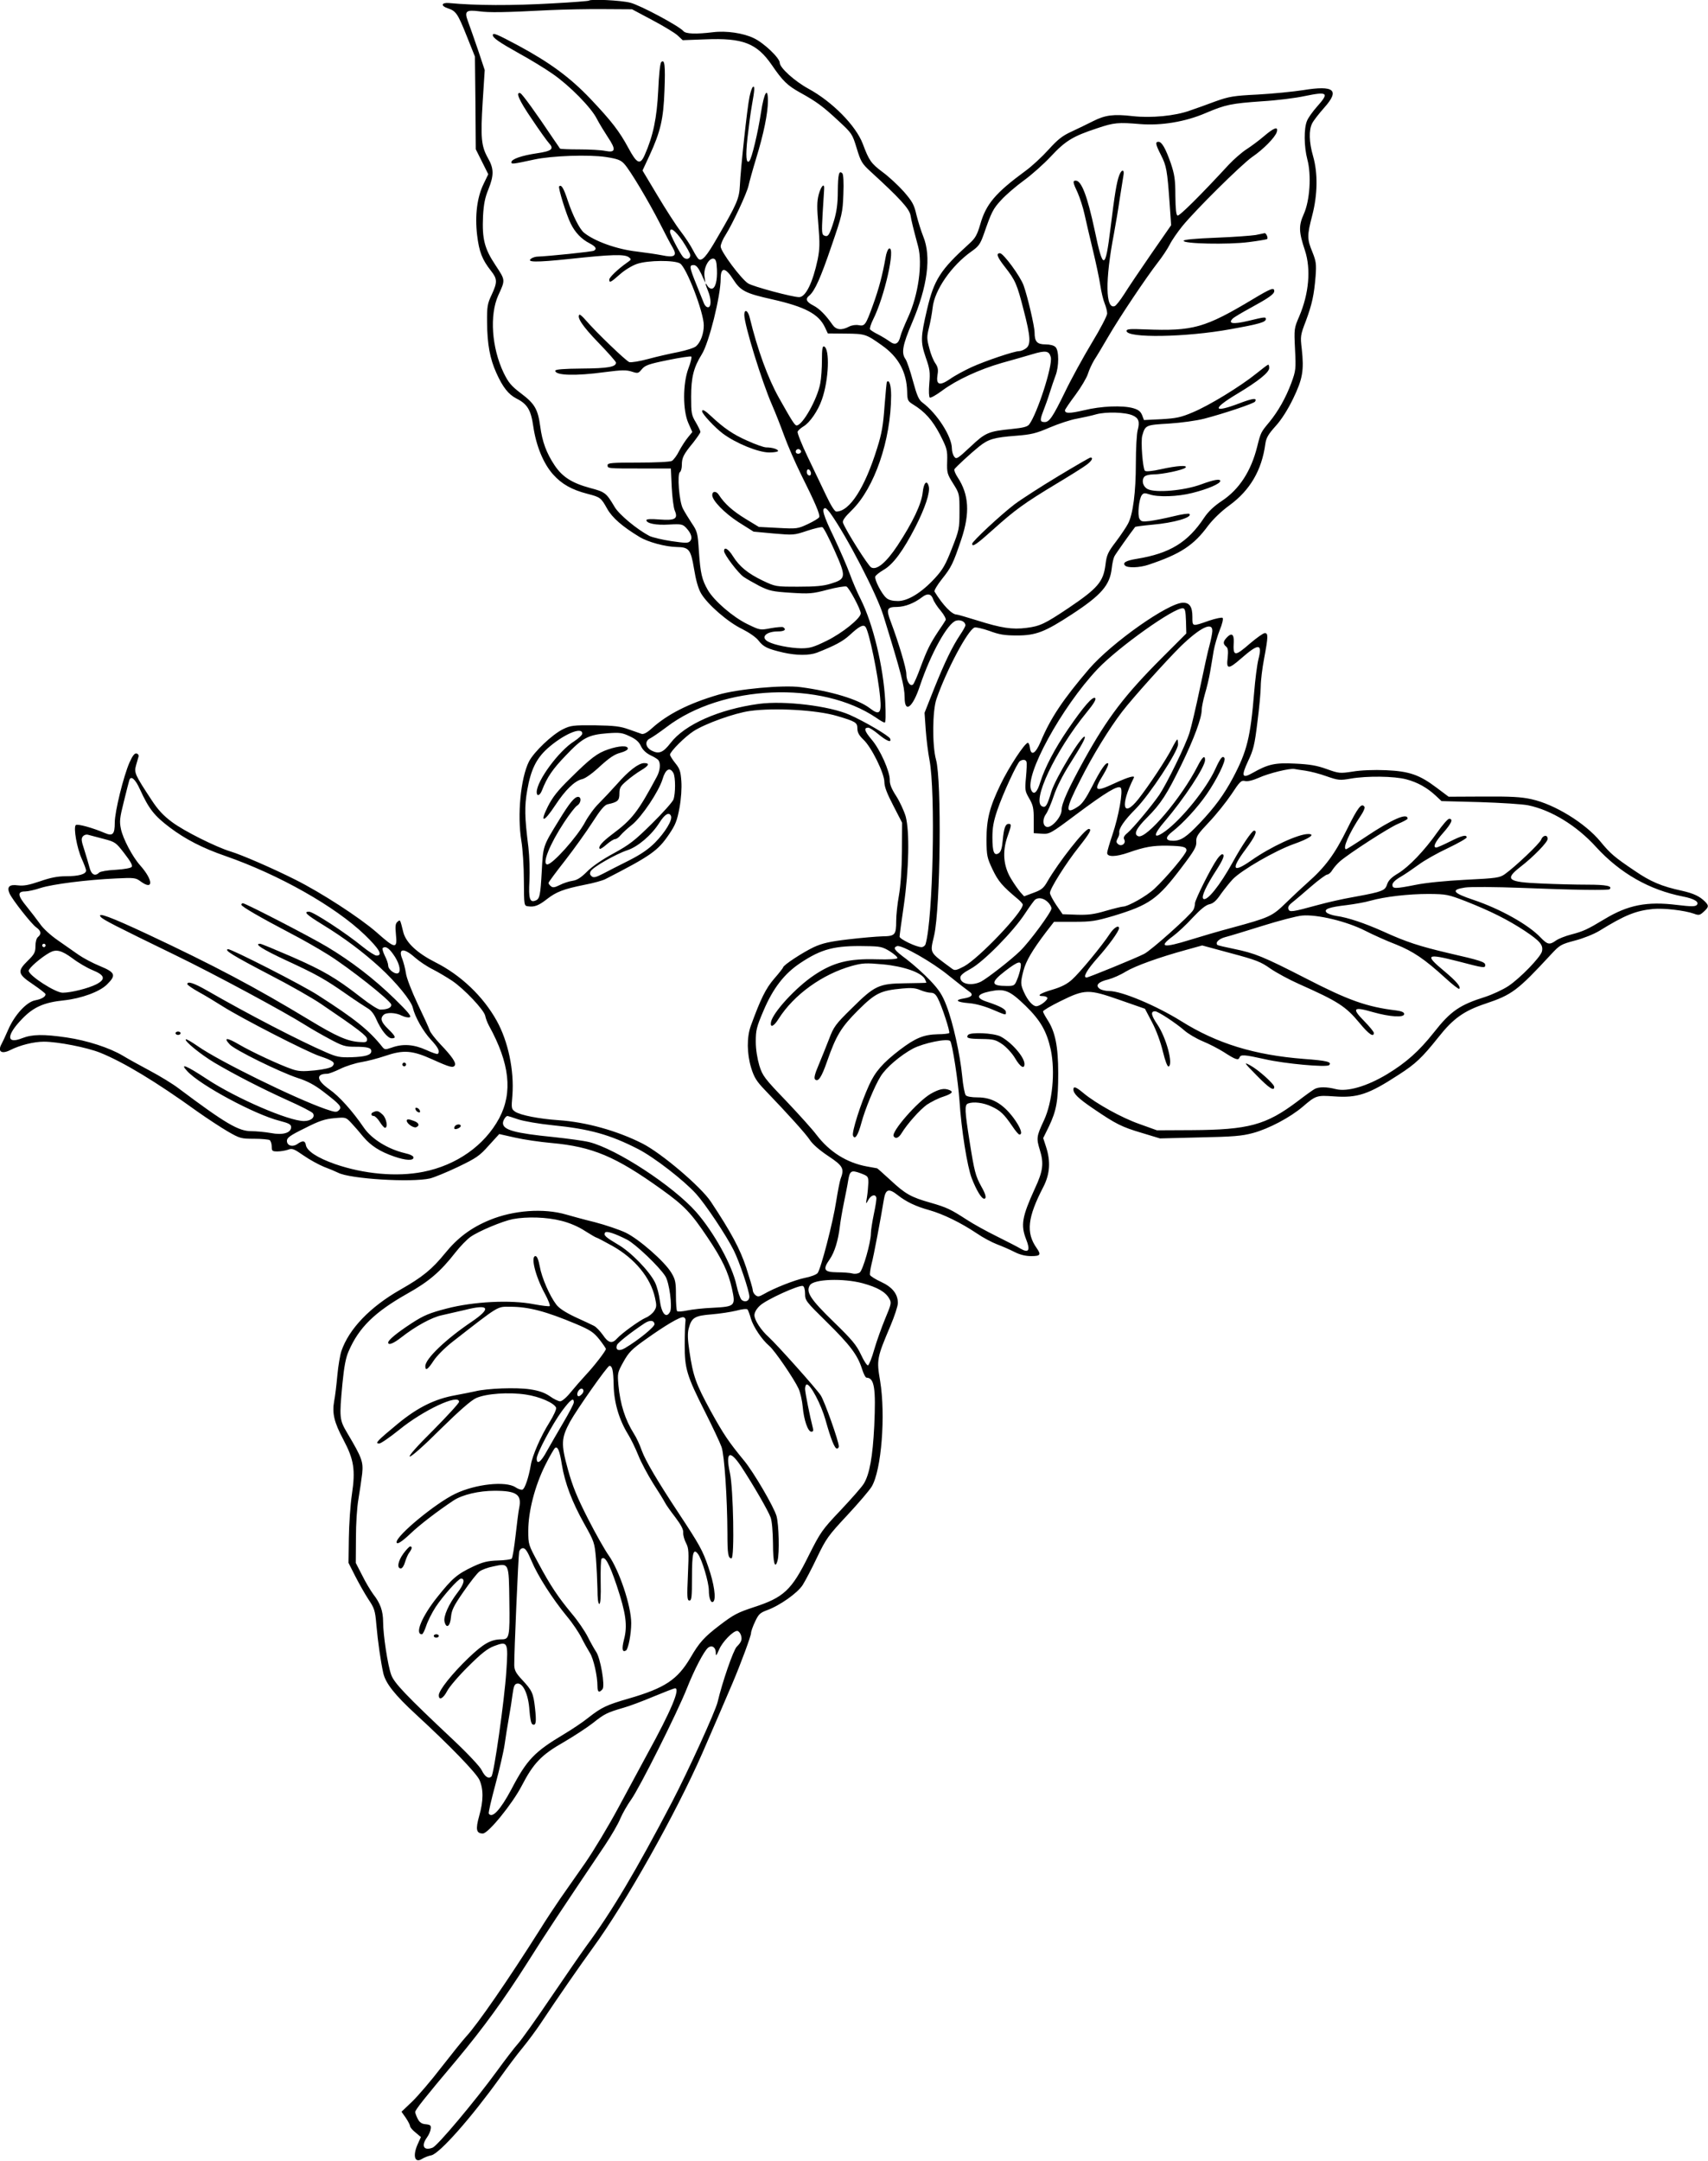 <?xml version="1.0" standalone="no"?>
<!DOCTYPE svg PUBLIC "-//W3C//DTD SVG 20010904//EN"
 "http://www.w3.org/TR/2001/REC-SVG-20010904/DTD/svg10.dtd">
<svg version="1.0" xmlns="http://www.w3.org/2000/svg"
 width="1012pt" height="1280pt" viewBox="0 0 1012 1280"
 preserveAspectRatio="xMidYMid meet">
<g transform="translate(0,1280) scale(0.1,-0.1)"
fill="#000000" stroke="none">
<path d="M3489 12796 c-2 -2 -98 -10 -214 -16 -244 -14 -455 -13 -614 2 -46 4
-51 -17 -8 -31 49 -16 59 -31 113 -166 l48 -120 3 -274 2 -275 37 -74 37 -74
-27 -56 c-39 -79 -53 -187 -39 -305 12 -99 30 -145 82 -211 38 -48 39 -67 4
-142 -25 -53 -28 -69 -27 -164 1 -130 17 -215 55 -299 38 -85 72 -127 118
-151 66 -33 87 -68 101 -167 17 -115 60 -219 117 -283 52 -58 111 -91 204
-115 77 -20 80 -23 117 -89 30 -53 90 -105 189 -165 51 -32 157 -60 223 -61
72 -1 83 -14 102 -128 11 -68 25 -118 42 -147 39 -66 160 -171 244 -211 43
-22 82 -49 97 -69 29 -37 52 -48 145 -70 80 -18 154 -18 200 -1 107 42 153 67
193 103 58 54 82 66 95 50 21 -25 75 -286 87 -419 9 -94 -4 -107 -61 -63 -69
53 -229 101 -410 125 -105 14 -373 -11 -488 -45 -174 -51 -301 -115 -395 -200
-26 -24 -47 -35 -59 -32 -9 3 -44 15 -77 27 -50 18 -83 22 -200 24 -129 1
-144 -1 -189 -23 -65 -32 -172 -134 -202 -192 -49 -98 -70 -317 -45 -469 8
-47 15 -152 15 -235 1 -150 1 -150 25 -153 37 -6 64 5 111 42 55 43 98 60 222
85 54 10 110 26 125 34 271 139 311 168 377 265 38 56 48 81 62 157 10 55 14
117 11 158 -4 57 -9 74 -36 107 -17 21 -31 44 -31 50 0 18 89 107 139 139 69
45 245 108 335 120 144 20 397 6 516 -30 109 -32 120 -39 120 -73 0 -24 9 -41
36 -67 48 -45 124 -200 124 -251 0 -28 16 -69 53 -140 l52 -101 -1 -171 c-1
-107 -8 -205 -18 -261 -9 -49 -16 -117 -16 -150 0 -83 -7 -90 -82 -91 -35 -1
-126 -9 -203 -18 -110 -13 -153 -23 -203 -46 -64 -30 -182 -107 -182 -120 0
-3 -24 -34 -53 -67 -50 -58 -80 -119 -138 -278 -25 -68 -24 -166 2 -251 17
-55 32 -79 79 -128 143 -149 241 -258 267 -296 16 -26 59 -63 110 -97 89 -59
97 -75 73 -137 -5 -15 -16 -72 -25 -128 -19 -127 -92 -407 -111 -429 -8 -9
-42 -22 -75 -28 -59 -12 -184 -61 -245 -97 -27 -15 -34 -16 -48 -5 -9 7 -16
21 -16 30 0 9 -18 69 -39 134 -37 111 -89 208 -209 389 -58 88 -293 288 -406
345 -150 76 -334 127 -496 138 -116 8 -224 29 -257 50 -23 16 -24 19 -17 98
11 146 -25 319 -93 441 -80 144 -212 270 -363 346 -107 54 -174 116 -190 177
-20 80 -18 77 -35 63 -12 -10 -14 -26 -9 -76 9 -86 -4 -85 -115 14 -100 87
-326 234 -482 312 -129 65 -317 147 -384 167 -85 26 -274 120 -346 174 -51 38
-83 72 -122 132 -98 149 -103 160 -91 204 6 21 13 44 15 52 2 8 -3 16 -12 18
-11 3 -24 -13 -42 -54 -35 -80 -87 -290 -87 -355 0 -70 -12 -82 -59 -62 -72
31 -163 56 -172 47 -15 -15 7 -137 35 -199 14 -31 26 -63 26 -70 0 -22 -44
-34 -119 -34 -49 0 -91 -8 -154 -30 -68 -23 -96 -28 -131 -24 -51 7 -67 -9
-49 -49 17 -37 130 -181 158 -200 28 -20 32 -39 10 -57 -9 -7 -15 -29 -15 -54
0 -36 -6 -48 -45 -86 -64 -63 -61 -79 30 -140 41 -28 75 -54 75 -59 0 -15 -24
-29 -62 -36 -51 -10 -121 -86 -159 -173 -16 -37 -34 -75 -39 -84 -26 -46 -2
-64 50 -38 59 30 141 50 200 50 83 0 255 -34 333 -65 139 -56 333 -173 577
-349 58 -41 139 -94 180 -118 71 -41 79 -43 155 -43 44 0 86 -4 93 -8 6 -5 12
-21 12 -38 0 -26 3 -29 34 -29 19 0 47 5 62 10 25 10 35 6 94 -35 36 -25 90
-54 119 -66 30 -11 68 -27 84 -35 71 -37 434 -59 545 -34 24 6 98 36 165 68
110 53 128 65 183 127 l62 68 93 -21 c52 -12 149 -26 216 -32 244 -22 381 -80
653 -275 135 -97 174 -138 272 -284 87 -129 123 -205 145 -304 22 -102 19
-106 -112 -113 -55 -2 -124 -10 -153 -16 -28 -6 -55 -8 -60 -4 -4 4 -7 47 -7
94 0 77 -3 93 -27 133 -39 66 -192 200 -271 238 -36 17 -118 45 -183 62 -66
16 -141 37 -169 45 -133 39 -312 26 -453 -32 -110 -45 -191 -106 -264 -196
-78 -96 -134 -142 -268 -218 -178 -102 -302 -231 -347 -362 -8 -24 -19 -88
-24 -143 -5 -55 -13 -124 -19 -154 -13 -72 0 -126 55 -229 62 -117 72 -178 50
-324 -9 -62 -17 -179 -18 -259 l-2 -146 40 -79 c22 -43 57 -105 78 -137 35
-52 40 -66 47 -150 9 -103 26 -219 41 -287 14 -61 68 -129 195 -246 197 -181
355 -344 375 -387 24 -55 24 -123 -2 -214 -22 -79 -17 -103 22 -103 32 0 175
176 230 282 70 135 117 184 249 259 60 35 138 86 174 114 68 54 82 61 181 90
33 9 113 39 177 66 65 27 122 49 128 49 32 0 -23 -132 -165 -390 -34 -63 -111
-205 -170 -315 -59 -110 -148 -258 -198 -330 -50 -71 -116 -166 -147 -210 -30
-44 -85 -126 -120 -183 -189 -299 -370 -562 -440 -637 -20 -22 -85 -103 -145
-180 -59 -77 -137 -168 -172 -202 l-64 -61 26 -37 c14 -21 25 -43 25 -49 0 -6
14 -23 32 -37 l32 -27 -19 -42 c-31 -69 -18 -115 26 -87 13 8 38 18 55 21 49
11 235 221 404 456 45 63 107 146 139 184 31 38 76 99 101 136 109 164 234
344 313 453 193 264 490 792 648 1152 63 145 150 346 179 415 49 115 110 280
110 297 0 10 11 41 24 68 20 43 29 52 69 67 78 28 183 103 213 150 15 24 54
97 85 163 54 112 66 129 179 250 67 72 132 148 145 170 58 98 83 423 50 625
-22 127 -19 138 61 327 24 57 44 117 44 135 0 53 -32 94 -99 125 -33 15 -63
34 -66 41 -2 7 2 36 9 65 13 48 54 266 73 382 10 62 29 68 81 27 52 -41 109
-68 189 -90 81 -23 186 -74 280 -137 36 -25 91 -54 120 -65 29 -11 76 -31 103
-45 33 -17 66 -25 100 -25 55 0 60 8 32 48 -64 91 -54 181 40 362 39 76 44
151 16 237 l-17 52 34 69 c45 95 55 151 55 315 0 160 -18 247 -64 317 -14 22
-26 44 -26 49 0 6 46 33 103 61 146 72 166 72 352 7 l149 -52 42 -80 c25 -47
51 -118 64 -173 14 -57 27 -91 34 -89 29 11 -13 169 -66 248 -38 56 -42 79
-14 79 18 0 125 -71 173 -113 21 -19 70 -48 108 -64 39 -16 95 -45 125 -64 71
-46 87 -51 94 -33 7 19 26 18 152 -10 118 -27 363 -49 379 -35 19 19 -14 27
-151 37 -292 23 -514 91 -726 224 -148 92 -352 178 -426 178 -21 0 -47 6 -57
14 -27 20 -7 41 53 55 26 7 72 27 102 46 57 34 195 84 359 129 l94 26 170 -46
c150 -40 178 -51 234 -91 35 -24 112 -66 171 -92 229 -102 275 -131 357 -230
55 -67 85 -87 85 -59 0 7 -26 38 -57 70 -76 77 -65 87 52 53 99 -28 185 -34
185 -11 0 10 -16 17 -47 21 -175 21 -284 60 -538 191 -250 128 -299 148 -426
174 -49 10 -93 20 -96 23 -14 15 10 37 49 47 24 6 122 36 218 66 96 30 202 58
235 61 89 8 264 -34 374 -90 47 -24 129 -61 182 -81 102 -41 169 -86 294 -200
41 -38 78 -66 81 -63 12 11 -17 45 -90 106 -117 97 -105 105 83 57 156 -41
161 -41 161 -22 0 18 -27 27 -215 70 -174 41 -252 66 -390 129 -110 49 -207
82 -278 92 -25 4 -51 13 -58 21 -16 19 16 31 121 43 47 6 110 17 140 26 86 24
225 40 345 40 105 -1 115 -3 219 -43 149 -59 249 -109 351 -176 91 -61 110
-84 101 -122 -9 -34 -128 -157 -198 -204 -33 -22 -96 -51 -139 -65 -150 -47
-204 -84 -303 -210 -88 -111 -164 -179 -278 -248 -120 -72 -235 -105 -303 -88
-54 14 -101 14 -125 1 -10 -5 -56 -38 -103 -74 -186 -140 -289 -168 -627 -170
l-205 -1 -103 37 c-106 37 -257 121 -332 183 -44 37 -60 43 -60 22 0 -25 30
-54 117 -113 135 -92 169 -109 287 -144 l109 -33 236 6 c196 4 249 8 315 26
93 25 220 92 295 156 78 67 83 68 185 61 140 -10 205 12 383 128 101 65 138
100 237 224 87 110 151 155 277 197 158 53 190 77 389 292 52 56 59 60 142 82
50 13 112 38 145 58 149 92 215 119 317 129 63 6 186 -8 243 -28 29 -11 35 -9
58 12 30 28 31 35 8 59 -32 32 -67 49 -138 65 -120 26 -186 54 -279 118 -119
80 -144 101 -204 174 -90 109 -271 220 -407 250 -63 14 -123 17 -286 16 l-206
-1 -72 54 c-101 76 -161 97 -300 103 -68 3 -148 0 -195 -8 -78 -12 -83 -11
-156 15 -58 21 -101 28 -186 32 -120 6 -160 -3 -252 -55 -63 -36 -69 -20 -27
70 31 65 39 96 55 229 11 85 20 181 20 214 0 33 9 107 20 165 24 128 25 150 4
150 -9 0 -47 -27 -86 -60 -93 -81 -103 -80 -98 8 2 47 -14 56 -43 24 -21 -23
-21 -36 -2 -52 11 -9 13 -25 9 -66 -9 -70 4 -70 80 -4 104 91 127 90 102 -6
-8 -33 -19 -120 -25 -194 -22 -267 -42 -349 -125 -506 -54 -101 -108 -175
-199 -271 -77 -81 -110 -103 -156 -103 -47 0 -49 20 -5 54 63 49 149 142 204
222 59 85 115 199 105 214 -11 17 -24 1 -55 -67 -52 -114 -196 -293 -294 -365
-74 -54 -77 -26 -5 57 114 133 239 323 239 363 0 32 -16 19 -44 -36 -95 -187
-304 -434 -352 -415 -29 11 -12 46 52 110 82 82 117 136 205 316 73 150 119
274 119 321 0 16 9 59 19 95 11 36 25 95 31 131 6 36 16 92 21 125 6 33 22 88
36 123 15 36 22 67 17 72 -5 4 -40 -3 -79 -16 -103 -36 -100 -37 -100 22 0 59
-16 84 -55 84 -87 0 -422 -236 -557 -392 -153 -179 -228 -290 -287 -431 -31
-73 -58 -87 -64 -34 -2 15 -7 27 -12 27 -18 0 -113 -145 -161 -245 -66 -136
-84 -208 -84 -330 1 -94 3 -105 36 -175 34 -71 58 -99 152 -177 15 -13 27 -27
27 -31 0 -46 -261 -319 -348 -366 -46 -24 -55 -26 -71 -14 -139 103 -131 88
-106 198 37 164 45 918 11 1040 -23 82 -22 291 3 361 59 170 185 407 225 422
8 3 48 -6 88 -20 59 -22 90 -27 163 -27 113 0 165 20 327 126 173 113 224 172
235 271 3 29 10 61 16 72 7 14 97 141 123 174 2 2 47 8 101 13 129 11 241 44
220 64 -4 4 -46 -2 -94 -14 -49 -12 -111 -24 -140 -28 -45 -5 -52 -4 -62 14
-12 23 -3 115 14 139 10 13 17 14 45 5 50 -18 168 -14 254 8 93 23 166 55 166
71 0 14 -37 8 -113 -20 -100 -37 -270 -52 -317 -28 -28 14 -38 51 -20 73 7 8
30 14 54 14 52 0 176 26 190 40 16 16 -49 12 -144 -9 -52 -12 -89 -15 -96 -10
-13 11 -26 175 -16 209 18 62 20 63 158 71 75 5 162 17 209 29 119 31 294 90
301 101 14 23 -11 21 -90 -9 -160 -61 -168 -36 -16 55 125 75 190 127 190 153
0 11 -2 20 -6 20 -3 0 -35 -24 -72 -54 -96 -77 -278 -188 -374 -228 -70 -30
-99 -36 -187 -41 l-103 -5 -11 29 c-9 22 -22 32 -52 41 -63 18 -190 13 -292
-12 -87 -20 -113 -20 -113 0 0 4 28 46 62 91 34 46 67 102 74 125 7 23 24 59
37 81 14 21 51 83 83 138 66 114 225 351 294 440 26 33 57 80 70 105 12 25 46
74 75 110 78 96 351 366 414 410 66 45 136 116 146 148 10 35 -15 27 -75 -24
-29 -25 -76 -60 -104 -78 -28 -18 -76 -60 -106 -92 -167 -181 -292 -305 -303
-301 -8 3 -12 36 -13 118 0 96 -5 126 -27 192 -31 88 -53 127 -73 127 -20 0
-18 -14 15 -79 32 -63 37 -89 51 -285 l9 -130 -118 -170 c-65 -94 -137 -201
-160 -238 -23 -36 -48 -68 -56 -71 -55 -22 -58 153 -5 428 10 55 26 147 34
205 9 58 19 120 22 138 8 39 -9 43 -24 5 -16 -41 -28 -117 -52 -313 -31 -252
-44 -254 -94 -14 -43 201 -78 294 -112 294 -19 0 -18 -10 11 -71 13 -30 32
-87 41 -129 9 -41 31 -136 49 -210 18 -74 38 -168 44 -208 6 -41 18 -90 26
-109 8 -20 15 -46 15 -60 0 -13 -41 -92 -91 -174 -50 -83 -122 -214 -159 -291
-72 -148 -93 -178 -120 -178 -28 0 -30 10 -9 64 11 28 29 78 39 111 10 33 26
78 34 100 21 54 21 149 0 169 -9 10 -33 16 -59 16 -50 0 -65 16 -65 70 0 36
-41 212 -65 279 -19 54 -120 191 -140 191 -25 0 -17 -22 29 -81 62 -79 72
-102 111 -255 42 -161 44 -206 13 -228 -12 -9 -30 -16 -40 -16 -29 0 -201 -58
-282 -95 -41 -19 -99 -50 -127 -70 -63 -43 -84 -35 -74 26 5 30 2 45 -13 67
-11 15 -28 56 -36 90 -15 55 -15 68 -2 120 8 31 18 85 22 120 11 104 112 249
229 332 43 30 53 44 73 100 47 135 55 152 104 205 28 31 88 82 133 115 46 33
119 98 162 144 86 92 130 119 273 166 100 34 126 36 255 25 125 -10 267 13
388 65 120 51 152 57 335 70 85 5 198 19 253 31 136 28 146 20 73 -62 -26 -29
-53 -67 -60 -85 -19 -45 -18 -152 2 -228 25 -93 15 -244 -21 -324 -31 -69 -30
-105 7 -216 36 -110 24 -254 -34 -390 -30 -70 -31 -73 -25 -194 6 -118 5 -127
-22 -201 -33 -88 -77 -166 -130 -231 -50 -60 -51 -61 -72 -145 -36 -145 -106
-253 -208 -321 -47 -31 -81 -63 -106 -100 -97 -147 -204 -212 -399 -244 -63
-10 -87 -23 -70 -40 15 -15 86 -13 139 5 189 63 268 115 353 231 30 39 77 85
128 122 121 89 190 207 211 362 5 36 17 57 60 105 35 38 73 98 105 164 56 116
65 166 51 294 -9 75 -8 82 24 165 37 100 49 155 58 267 5 71 3 87 -19 142 -32
78 -32 97 -1 217 32 123 34 250 5 351 -24 83 -26 155 -5 195 8 16 40 57 71 92
94 105 59 134 -125 104 -58 -9 -179 -21 -268 -26 -144 -7 -171 -12 -250 -40
-48 -18 -117 -43 -153 -55 -88 -32 -229 -45 -338 -33 -114 13 -163 7 -236 -30
-34 -17 -91 -45 -128 -62 -53 -24 -82 -47 -135 -106 -38 -42 -99 -99 -138
-127 -177 -130 -233 -196 -267 -316 -19 -64 -29 -82 -67 -116 -169 -153 -207
-212 -248 -387 -39 -167 -39 -193 -8 -285 24 -68 27 -87 21 -155 -4 -46 -2
-79 3 -83 6 -3 38 15 73 41 86 64 221 126 353 164 61 17 142 40 182 52 80 24
99 20 109 -18 12 -49 -80 -334 -128 -398 -11 -14 -35 -20 -103 -27 -139 -14
-156 -21 -246 -106 -76 -71 -83 -75 -95 -58 -8 10 -14 32 -14 48 0 71 -88 208
-174 272 -22 16 -33 41 -57 129 -16 60 -36 118 -44 129 -26 36 -17 84 39 215
92 216 115 393 66 512 -12 30 -30 87 -40 127 -14 62 -25 80 -75 138 -32 36
-89 89 -126 116 -68 51 -80 68 -117 167 -41 108 -181 250 -323 327 -82 45
-169 124 -169 153 0 28 -94 118 -154 146 -62 30 -163 45 -242 35 -100 -12
-160 -10 -174 6 -25 30 -256 154 -316 169 -55 14 -234 23 -245 12z m376 -115
c66 -35 134 -76 150 -91 l30 -28 135 5 c222 9 304 -23 393 -152 65 -95 92
-121 167 -163 98 -54 137 -83 227 -167 81 -75 83 -78 109 -163 24 -79 31 -91
81 -137 174 -159 231 -221 238 -261 6 -35 15 -72 45 -184 27 -102 1 -287 -59
-418 -22 -48 -43 -99 -46 -114 -11 -45 -31 -55 -63 -31 -15 11 -46 30 -69 42
-23 11 -44 25 -48 30 -3 6 5 32 18 58 68 134 135 434 95 421 -7 -3 -17 -27
-21 -54 -18 -102 -39 -182 -74 -279 -44 -122 -49 -128 -86 -121 -16 3 -40 0
-57 -9 -44 -23 -76 -19 -97 11 -41 59 -78 96 -115 115 -41 21 -48 39 -22 59
32 28 66 103 130 291 64 186 67 199 71 308 3 72 0 118 -6 124 -20 20 -26 -4
-27 -106 0 -74 -7 -121 -22 -172 -27 -87 -35 -100 -57 -91 -16 6 -17 18 -11
129 4 67 8 132 9 144 4 44 -18 23 -32 -29 -11 -43 -11 -77 -2 -181 9 -108 8
-141 -4 -203 -29 -137 -71 -224 -110 -224 -40 0 -271 62 -302 81 -41 26 -163
189 -163 219 0 13 13 44 30 70 40 63 126 247 135 290 4 19 24 92 45 161 45
146 70 270 70 341 0 88 -23 50 -41 -68 -18 -119 -55 -274 -69 -288 -19 -19
-23 29 -11 138 7 62 18 148 26 192 17 94 18 117 6 109 -5 -3 -14 -29 -20 -58
-14 -66 -53 -429 -57 -524 -4 -79 -15 -107 -137 -316 -61 -106 -87 -135 -107
-122 -6 4 -21 28 -35 55 -13 26 -46 76 -73 111 -27 35 -88 130 -137 212 l-88
147 41 88 c66 143 83 217 89 384 6 152 1 190 -19 170 -7 -7 -14 -75 -18 -169
-8 -162 -30 -268 -80 -381 -27 -61 -46 -53 -97 42 -53 98 -98 157 -225 291
-119 125 -238 213 -425 314 -131 70 -153 79 -153 63 0 -16 35 -41 155 -108 66
-36 156 -91 200 -122 100 -69 229 -200 262 -267 14 -27 44 -76 65 -108 49 -73
46 -93 -15 -81 -23 5 -92 9 -154 9 -61 0 -113 2 -115 5 -2 3 -20 30 -41 60
-103 154 -183 264 -194 268 -30 9 -8 -42 68 -153 44 -66 90 -130 101 -142 33
-35 18 -48 -71 -61 -88 -13 -151 -34 -151 -53 0 -12 6 -12 135 16 106 23 326
30 425 15 70 -11 88 -18 109 -41 35 -38 144 -221 212 -354 30 -60 64 -124 75
-142 28 -48 11 -61 -64 -45 -31 6 -98 16 -148 22 -118 13 -252 61 -314 112
-26 21 -66 101 -95 187 -25 77 -39 100 -52 87 -7 -7 43 -170 69 -221 26 -53
64 -92 111 -116 38 -20 45 -33 26 -44 -9 -6 -272 -33 -334 -35 -11 0 -27 -5
-35 -10 -36 -24 22 -25 223 -4 250 27 326 29 352 11 17 -13 16 -15 -10 -33
-53 -37 -105 -87 -105 -100 0 -21 8 -18 63 31 28 25 74 53 102 62 64 22 223
23 255 2 39 -26 140 -290 140 -366 0 -50 -19 -101 -46 -124 -11 -10 -57 -24
-104 -34 -47 -9 -127 -27 -178 -41 -51 -14 -102 -22 -113 -19 -20 7 -195 175
-258 248 -18 21 -35 36 -38 33 -16 -16 19 -69 112 -165 58 -60 105 -113 105
-119 0 -25 -47 -34 -201 -35 -112 -1 -159 -5 -159 -13 0 -28 119 -32 295 -8
99 13 127 13 158 3 37 -12 39 -11 60 14 19 23 40 31 154 54 72 15 135 24 139
21 4 -4 -4 -36 -17 -70 -34 -91 -34 -250 0 -325 l23 -52 -26 -32 c-15 -18 -38
-54 -52 -80 -13 -27 -33 -53 -43 -59 -12 -6 -95 -10 -200 -10 -154 0 -181 -2
-181 -15 0 -20 -2 -20 200 -20 l175 0 5 -110 c3 -60 11 -123 18 -139 21 -49 2
-60 -90 -53 -49 4 -78 3 -78 -4 0 -19 57 -31 134 -26 75 4 81 2 103 -21 30
-33 38 -61 21 -78 -11 -12 -28 -11 -111 1 -53 8 -112 22 -130 31 -72 38 -179
126 -205 171 -50 84 -56 89 -147 113 -106 29 -163 65 -209 134 -48 72 -73 139
-85 230 -14 103 -33 135 -114 196 -58 44 -74 63 -103 122 -71 149 -84 342 -32
458 43 94 43 89 -16 179 -66 99 -80 156 -74 291 4 72 12 111 32 159 33 83 33
122 -3 185 -40 71 -44 121 -31 334 l12 187 -40 120 c-23 66 -49 142 -59 168
-23 61 -12 70 67 60 57 -8 147 -7 415 7 88 4 234 7 325 6 l165 -1 120 -64z
m179 -1308 c25 -38 46 -75 46 -84 0 -24 -26 -30 -43 -11 -20 24 -77 133 -77
149 0 31 31 8 74 -54z m204 -169 c3 -67 -10 -114 -32 -114 -8 0 -20 8 -25 18
-15 25 -13 10 4 -31 20 -48 20 -97 0 -97 -9 0 -19 10 -24 23 -5 12 -25 63 -45
112 -42 104 -43 115 -16 115 15 0 27 -15 45 -52 l24 -53 -5 40 c-6 48 26 108
54 103 13 -3 18 -16 20 -64z m97 -60 c43 -67 73 -82 230 -117 195 -44 276 -87
313 -166 l17 -36 106 -1 c115 -1 121 -3 215 -70 98 -69 146 -158 149 -274 1
-51 4 -56 34 -75 71 -43 116 -94 161 -180 41 -81 44 -91 42 -158 -2 -67 0 -75
36 -132 37 -59 37 -61 37 -165 0 -101 -2 -110 -45 -219 -37 -95 -54 -125 -100
-175 -79 -86 -160 -136 -220 -136 -31 0 -55 6 -68 18 -28 23 -72 110 -66 127
3 8 26 26 50 40 57 33 116 114 188 254 58 114 88 205 79 240 -11 42 -30 22
-36 -36 -7 -68 -59 -177 -149 -314 -67 -101 -123 -148 -156 -130 -18 9 -150
218 -167 264 -5 12 8 32 52 75 134 131 232 415 233 679 0 61 -11 96 -25 81 -2
-2 -8 -66 -14 -143 -8 -112 -16 -162 -44 -250 -73 -235 -163 -375 -242 -375
-9 0 -31 34 -59 93 -24 50 -74 154 -110 230 -36 75 -63 143 -60 150 2 7 18 21
34 31 38 22 87 93 110 160 41 116 48 302 12 314 -9 3 -12 -18 -12 -81 0 -46
-4 -109 -10 -138 -17 -93 -105 -249 -140 -249 -11 0 -28 27 -105 164 -65 116
-126 282 -173 475 -10 43 -32 53 -32 16 0 -59 104 -396 165 -535 18 -41 50
-122 71 -180 21 -58 66 -161 100 -230 84 -168 114 -238 108 -253 -3 -7 -33
-25 -67 -41 -60 -28 -65 -29 -176 -23 l-115 6 -79 48 c-75 46 -123 88 -158
142 -15 24 -39 23 -39 -2 1 -33 74 -107 156 -160 l89 -56 119 -11 c117 -10
121 -10 198 16 43 14 84 24 91 21 7 -2 39 -64 71 -136 71 -159 70 -170 -21
-198 -44 -14 -92 -18 -193 -18 -134 0 -135 0 -211 36 -87 42 -137 82 -176 144
-27 44 -53 59 -53 31 0 -20 83 -130 116 -153 16 -11 58 -35 94 -54 59 -29 77
-33 185 -40 110 -7 128 -6 218 18 53 14 104 22 112 19 15 -5 85 -136 85 -159
0 -29 -109 -117 -201 -162 -79 -39 -101 -45 -153 -45 -64 1 -157 19 -194 39
-48 25 -14 61 57 61 39 0 53 11 31 25 -5 3 -38 0 -73 -6 -63 -12 -64 -12 -138
24 -85 41 -197 137 -235 202 -35 61 -44 98 -53 230 -7 108 -9 117 -43 167 -19
29 -43 68 -52 86 -22 42 -35 206 -17 216 6 4 11 23 11 42 0 43 10 63 67 132
23 30 43 58 43 64 0 5 -12 30 -27 56 -26 43 -28 55 -28 152 0 115 15 174 63
251 43 68 112 346 112 448 0 71 28 69 75 -5z m2367 -805 c35 -15 42 -38 29
-86 -6 -21 -11 -110 -11 -198 0 -170 -17 -301 -46 -356 -9 -18 -41 -66 -71
-106 -49 -64 -56 -80 -63 -138 -13 -101 -45 -139 -220 -257 -139 -93 -168
-107 -248 -117 -84 -11 -149 -1 -292 44 -61 19 -116 35 -122 35 -28 0 -81 55
-131 136 -3 6 16 39 44 74 55 69 66 90 115 236 52 155 45 265 -22 367 -14 21
-22 42 -19 48 10 14 95 93 146 134 55 44 88 54 219 64 90 7 119 14 200 49 52
22 124 46 160 52 36 7 88 18 115 26 57 16 175 13 217 -7z m-1967 -208 c7 -12
-12 -24 -25 -16 -11 7 -4 25 10 25 5 0 11 -4 15 -9z m58 -125 c6 -16 -2 -28
-14 -20 -12 7 -11 34 0 34 5 0 11 -6 14 -14z m117 -246 c97 -136 275 -479 314
-606 106 -343 125 -417 126 -485 0 -97 48 -61 91 70 64 190 165 373 215 385
27 7 54 -7 54 -28 0 -6 -14 -31 -31 -56 -46 -69 -91 -161 -154 -318 l-57 -144
7 -101 c4 -56 14 -136 22 -177 37 -190 21 -945 -23 -1092 -3 -10 -14 -18 -24
-18 -31 0 -130 48 -130 62 0 7 11 90 25 184 31 216 35 440 11 529 -10 33 -35
87 -56 120 -28 43 -39 71 -38 95 1 50 -57 181 -108 240 -42 50 -48 70 -19 70
7 0 35 -18 61 -40 50 -41 78 -51 68 -25 -7 17 -150 101 -240 141 -120 53 -385
85 -537 65 -236 -32 -440 -122 -524 -232 -44 -57 -69 -67 -112 -45 -38 20 -42
58 -8 73 12 6 56 36 97 67 330 251 917 276 1244 53 21 -15 43 -27 48 -27 6 0
7 48 3 128 -11 204 -72 456 -145 602 -21 41 -50 109 -65 151 -15 42 -58 140
-95 219 -62 128 -74 170 -50 170 5 0 18 -14 30 -30z m608 -507 c5 -16 26 -48
46 -71 20 -24 33 -49 29 -55 -4 -7 -23 -37 -44 -67 -48 -73 -65 -106 -105
-213 -18 -50 -38 -95 -44 -101 -17 -16 -40 20 -40 63 0 32 -47 189 -92 308
-29 76 -23 88 37 88 48 1 102 22 150 59 30 23 52 19 63 -11z m1499 -131 l2
-74 -143 -143 c-223 -223 -323 -355 -462 -605 -93 -169 -134 -258 -134 -298 0
-40 -58 -106 -87 -100 -25 5 -28 46 -5 77 10 14 31 63 46 108 16 49 53 122 93
185 73 115 96 158 90 164 -15 15 -173 -244 -198 -326 -24 -81 -33 -95 -53 -87
-67 26 75 328 262 557 43 52 58 78 51 85 -14 13 -68 -49 -160 -183 -79 -115
-138 -228 -165 -314 -18 -61 -38 -79 -53 -50 -45 84 179 494 393 720 124 130
457 367 506 359 12 -2 15 -19 17 -75z m156 -62 c-1 -14 -8 -50 -16 -80 -9 -30
-34 -145 -57 -255 -23 -110 -51 -229 -62 -265 -24 -76 -133 -299 -179 -368
-45 -65 -154 -196 -188 -225 -21 -17 -26 -28 -20 -39 13 -23 -16 -45 -36 -28
-12 10 -12 16 -3 34 7 11 11 27 10 33 -5 24 29 74 98 143 84 86 250 339 250
381 0 16 -2 29 -5 29 -2 0 -17 -24 -31 -52 -32 -64 -137 -222 -199 -301 -93
-117 -109 -38 -27 126 9 17 -35 4 -115 -33 -116 -54 -126 -46 -66 51 20 33 33
63 29 67 -12 11 -44 -35 -96 -138 -35 -68 -58 -102 -82 -117 -79 -53 -77 -18
12 155 73 146 173 308 249 407 62 81 263 304 347 387 118 114 191 148 187 88z
m-3733 -605 c0 -8 -21 -28 -47 -45 -91 -56 -223 -235 -223 -302 0 -27 19 -21
31 10 31 79 62 125 142 208 100 105 132 122 249 131 70 5 85 3 129 -18 37 -17
55 -33 67 -59 11 -23 31 -41 57 -54 22 -10 43 -23 47 -30 13 -19 9 -61 -10
-96 -112 -209 -146 -253 -264 -341 -61 -46 -86 -75 -74 -87 3 -2 21 9 41 27
20 17 42 31 50 31 7 0 22 10 32 23 10 12 40 40 67 61 60 49 160 199 182 272
17 58 43 73 64 35 13 -25 13 -122 0 -157 -6 -15 -64 -80 -128 -143 -101 -100
-132 -124 -227 -176 -67 -36 -129 -79 -157 -108 -35 -35 -58 -50 -85 -54 -21
-3 -55 -14 -76 -25 -30 -15 -42 -17 -53 -7 -8 6 -14 15 -14 19 0 5 44 64 98
133 53 68 126 170 162 226 48 75 72 103 90 107 60 13 70 22 70 63 0 34 6 45
43 76 23 20 61 48 85 62 47 28 54 43 19 43 -33 0 -92 -45 -162 -125 -33 -37
-81 -88 -107 -114 -26 -25 -62 -75 -81 -110 -46 -87 -193 -251 -224 -251 -34
0 14 120 100 250 31 47 65 91 76 98 24 14 28 52 6 52 -21 0 -50 -35 -114 -140
-95 -154 -93 -150 -101 -300 -8 -143 -12 -165 -37 -174 -34 -14 -42 11 -36
117 3 56 0 145 -6 197 -23 184 -24 242 -7 340 21 120 53 186 119 246 94 84
207 133 207 89z m2632 -167 c3 -7 1 -49 -3 -92 -7 -75 -6 -82 19 -125 23 -40
27 -57 27 -126 l0 -80 47 -3 c47 -3 51 -1 206 115 177 132 246 173 262 157 16
-16 -12 -170 -49 -279 -17 -50 -31 -98 -31 -107 0 -25 51 -24 126 2 97 34 145
42 229 41 94 -2 115 -7 115 -28 0 -19 -118 -160 -190 -227 -45 -43 -157 -106
-187 -106 -7 0 -52 -11 -101 -25 -70 -21 -106 -25 -172 -23 l-84 3 -38 55
c-20 30 -37 62 -37 71 -1 24 96 178 172 273 64 81 78 106 58 106 -24 0 -177
-194 -245 -311 -22 -39 -35 -50 -82 -67 l-56 -21 -22 24 c-11 13 -37 49 -56
81 -45 75 -52 159 -21 248 25 70 25 76 7 76 -19 0 -28 -24 -35 -99 -4 -46 -11
-67 -24 -75 -27 -17 -37 8 -37 95 0 57 7 95 29 160 34 100 118 281 134 291 18
11 34 9 39 -4z m1653 -53 c28 -4 84 -18 125 -33 69 -24 79 -25 142 -14 97 17
259 15 330 -4 66 -17 125 -50 176 -98 l33 -31 227 -6 c125 -4 254 -12 287 -19
136 -28 287 -120 402 -247 142 -155 315 -254 514 -293 68 -13 100 -33 82 -51
-10 -9 -34 -9 -117 1 -178 22 -290 0 -429 -84 -103 -62 -125 -72 -197 -91 -35
-9 -76 -25 -91 -36 -38 -27 -50 -24 -90 17 -72 77 -241 171 -399 224 -123 41
-136 60 -50 73 31 5 176 4 335 -2 317 -13 514 -15 522 -8 19 19 -20 27 -131
27 -68 0 -191 3 -275 7 -199 8 -218 24 -123 98 78 60 162 147 162 166 0 27
-29 23 -39 -5 -9 -23 -152 -159 -215 -204 -31 -21 -47 -24 -232 -33 -118 -6
-239 -18 -296 -30 -122 -24 -138 -24 -138 0 0 12 17 29 48 47 26 15 74 48 107
72 33 25 111 69 173 98 61 29 112 58 112 64 0 18 -29 11 -100 -25 -38 -19 -74
-35 -80 -35 -22 0 -8 32 40 86 51 58 62 84 36 84 -8 0 -39 -36 -70 -80 -76
-108 -168 -204 -232 -243 -39 -23 -57 -41 -65 -64 -9 -28 -18 -35 -62 -48 -29
-8 -95 -21 -147 -30 -52 -9 -142 -29 -200 -45 -157 -43 -169 -44 -176 -25 -5
12 3 25 24 41 17 13 67 56 111 94 45 39 88 70 95 70 8 0 22 12 31 28 10 15 29
37 44 50 54 47 289 199 344 222 31 13 57 27 57 31 0 37 -91 -3 -247 -107 -61
-41 -114 -74 -117 -74 -24 0 17 95 86 198 16 23 26 47 23 52 -17 28 -39 -1
-104 -132 -73 -148 -129 -224 -236 -318 -27 -24 -84 -77 -125 -117 -83 -81
-96 -87 -324 -149 -72 -19 -181 -51 -242 -70 -164 -51 -193 -45 -104 21 27 20
80 69 117 110 46 49 78 75 99 79 23 5 41 21 68 61 21 29 52 68 70 87 53 55
251 169 360 208 94 33 133 60 87 60 -59 0 -223 -76 -338 -157 -110 -77 -122
-53 -33 66 57 77 72 111 50 111 -12 0 -75 -93 -125 -185 -77 -140 -156 -238
-176 -218 -12 12 17 76 81 174 39 61 49 89 31 89 -5 0 -18 -12 -29 -28 -36
-50 -132 -242 -132 -263 0 -11 -4 -29 -10 -39 -17 -31 -249 -239 -291 -260
-46 -24 -330 -140 -341 -140 -24 0 1 44 64 115 67 75 128 159 128 177 0 22
-31 3 -55 -34 -45 -69 -178 -230 -223 -270 -30 -27 -63 -44 -117 -60 -72 -21
-97 -38 -56 -38 11 0 22 -4 26 -9 7 -12 -42 -51 -65 -51 -21 0 -51 34 -73 83
-21 46 -21 58 -3 128 15 57 52 120 133 227 l48 62 117 0 c105 0 129 4 235 35
214 65 262 99 404 287 76 100 89 123 87 152 -2 30 7 44 75 116 42 44 102 119
133 165 50 76 58 84 80 79 16 -4 45 3 82 19 59 27 186 58 212 52 8 -2 38 -6
65 -10z m-6905 -112 c52 -114 84 -155 177 -225 92 -69 192 -121 328 -168 319
-111 651 -299 826 -467 87 -84 109 -123 70 -123 -10 0 -47 24 -83 53 -99 81
-292 207 -317 207 -35 0 -15 -18 81 -77 129 -79 238 -161 338 -252 98 -90 187
-199 196 -240 13 -55 60 -138 106 -188 45 -48 56 -71 42 -85 -3 -4 -34 7 -69
23 -73 33 -138 38 -204 14 -37 -13 -42 -12 -54 2 -80 101 -164 168 -381 307
-93 61 -518 277 -535 274 -25 -5 27 -37 249 -153 113 -58 248 -135 300 -170
223 -151 275 -191 275 -210 0 -17 -6 -20 -44 -17 -71 4 -139 34 -297 130 -321
194 -564 323 -965 511 -212 99 -297 131 -272 100 13 -16 85 -53 443 -227 229
-111 645 -335 770 -414 30 -19 94 -56 141 -81 78 -42 93 -47 152 -47 74 0 97
-6 97 -26 0 -23 -34 -33 -116 -36 -70 -2 -88 1 -154 30 -159 69 -460 225 -705
366 -77 44 -115 56 -115 37 0 -5 30 -26 68 -47 37 -20 101 -59 142 -85 114
-72 496 -268 573 -294 83 -28 97 -39 76 -61 -10 -9 -48 -18 -103 -24 -72 -7
-97 -6 -135 7 -71 24 -239 102 -314 146 -73 43 -95 43 -56 1 30 -33 297 -164
403 -199 57 -18 100 -41 152 -81 100 -77 112 -90 92 -110 -13 -13 -21 -13 -79
7 -179 62 -635 286 -758 373 -36 25 -67 43 -70 40 -10 -10 89 -90 169 -138
122 -72 280 -153 432 -222 79 -35 147 -70 152 -78 15 -23 -11 -46 -53 -46 -91
0 -402 135 -574 248 -124 82 -165 98 -117 47 78 -84 403 -258 548 -294 54 -14
67 -21 67 -37 0 -34 -49 -49 -120 -35 -34 6 -87 11 -116 11 -75 0 -151 44
-430 253 -35 27 -111 73 -169 104 -58 31 -131 71 -162 90 -79 47 -211 90 -333
108 -137 20 -204 19 -263 -4 -95 -38 -96 16 -1 114 67 70 130 98 249 110 101
11 209 50 253 93 57 56 51 72 -41 110 -42 17 -100 48 -127 67 -28 20 -83 58
-123 86 -42 29 -87 70 -105 97 -18 25 -54 72 -80 104 -53 64 -55 88 -8 88 16
0 58 9 93 21 70 22 271 48 447 56 104 5 115 4 142 -16 79 -59 79 4 -1 94 -45
50 -101 157 -113 213 -10 47 -8 65 17 165 15 62 30 118 32 125 9 31 36 8 64
-55z m3146 -157 c9 -24 -36 -97 -95 -157 -41 -41 -86 -71 -157 -107 -54 -27
-123 -62 -151 -77 -43 -22 -56 -25 -68 -15 -10 9 -12 17 -5 30 13 24 150 102
217 124 63 21 143 89 190 163 33 52 58 66 69 39z m-3361 -135 c68 -18 72 -21
122 -86 38 -49 50 -72 43 -80 -6 -7 -46 -14 -95 -17 -47 -2 -91 -10 -97 -16
-25 -25 -47 -13 -58 31 -6 23 -20 70 -31 105 -17 51 -19 65 -8 78 8 9 21 13
33 9 12 -3 53 -14 91 -24z m5592 -373 c13 -12 23 -29 23 -39 0 -21 -130 -198
-186 -252 -53 -52 -192 -160 -231 -181 -56 -28 -123 -15 -123 24 0 13 19 29
60 51 75 40 254 221 324 329 27 41 54 78 60 82 20 14 50 8 73 -14z m-5937
-258 c0 -5 -4 -10 -10 -10 -5 0 -10 5 -10 10 0 6 5 10 10 10 6 0 10 -4 10 -10z
m5003 -35 c26 -17 46 -34 44 -40 -2 -6 -49 -9 -123 -7 -164 5 -257 -18 -370
-94 -108 -72 -245 -221 -256 -278 -6 -36 17 -26 45 19 91 144 260 265 435 314
63 17 82 18 184 9 124 -12 227 -48 248 -87 6 -12 9 -21 8 -22 -2 -1 -57 -2
-123 -3 -158 -2 -182 -13 -318 -148 -97 -95 -107 -109 -135 -183 -17 -44 -45
-113 -62 -154 -22 -51 -28 -77 -21 -84 18 -18 38 10 71 105 54 155 84 204 185
305 102 101 132 116 262 128 51 5 77 3 105 -9 21 -9 49 -16 62 -16 19 0 30 -9
42 -32 25 -47 75 -201 68 -207 -3 -3 -33 -7 -67 -7 -84 -2 -133 -22 -225 -92
-102 -78 -147 -130 -183 -210 -49 -107 -103 -278 -95 -298 11 -28 30 1 50 76
21 79 79 220 114 275 32 52 117 124 191 164 63 33 204 62 221 45 12 -12 47
-237 55 -354 11 -171 46 -391 73 -460 27 -69 57 -120 73 -120 16 0 10 26 -17
73 -34 62 -41 88 -69 266 -29 183 -31 217 -9 225 32 12 91 5 139 -18 54 -25
74 -45 124 -118 18 -27 36 -48 41 -48 22 0 7 42 -36 100 -63 83 -127 120 -210
120 -38 0 -66 5 -72 13 -6 7 -16 58 -21 113 -12 126 -54 316 -93 417 -24 63
-43 93 -97 150 -36 38 -99 94 -138 124 -74 55 -85 69 -58 79 25 10 210 -95
307 -175 52 -42 105 -83 118 -92 31 -20 20 -35 -30 -43 -57 -9 -42 -22 32 -28
39 -3 92 -18 137 -37 85 -36 81 -35 81 -16 0 17 -33 35 -108 60 -73 23 -68 46
13 63 88 18 117 6 212 -86 89 -87 125 -151 149 -260 27 -131 10 -310 -41 -419
-44 -94 -45 -105 -24 -174 25 -79 19 -126 -29 -228 -77 -169 -85 -217 -52
-302 26 -65 15 -83 -33 -55 -18 11 -81 43 -141 73 -59 29 -139 73 -177 98 -96
62 -118 73 -215 101 -117 33 -150 52 -238 134 -42 38 -77 70 -79 70 -2 0 -29
5 -61 11 -119 22 -221 86 -298 187 -23 31 -105 122 -180 201 -129 134 -140
149 -159 210 -12 41 -21 95 -21 141 0 67 4 86 46 184 56 132 123 219 218 282
126 84 204 104 388 100 86 -1 99 -4 143 -31z m-2944 -16 c34 -46 48 -96 33
-111 -15 -15 -62 17 -62 43 0 11 -9 37 -20 58 -10 21 -16 41 -13 45 15 14 35
3 62 -35z m-1900 -25 c34 -26 87 -57 119 -70 74 -30 80 -54 23 -84 -47 -24
-151 -50 -200 -50 -43 0 -201 102 -201 130 0 16 74 80 125 108 38 21 70 13
134 -34z m2029 5 c26 -23 74 -55 107 -71 33 -17 85 -48 115 -68 72 -49 188
-172 195 -207 3 -16 13 -41 22 -58 123 -223 142 -395 61 -548 -87 -162 -253
-279 -451 -318 -157 -31 -351 -13 -522 46 -105 37 -168 78 -173 114 -4 25 -19
27 -50 5 -29 -20 -62 -10 -62 19 0 18 19 32 107 75 86 44 119 54 174 59 68 6
68 6 101 -29 18 -19 50 -56 71 -82 44 -52 98 -87 182 -116 69 -24 115 -26 115
-6 0 9 -20 19 -52 26 -100 24 -195 83 -241 149 -68 100 -148 189 -206 229 -76
54 -81 92 -12 92 10 0 44 13 77 29 32 16 89 34 125 40 36 6 98 22 139 36 111
38 162 34 282 -20 104 -47 123 -52 133 -35 9 15 -18 54 -86 125 -31 33 -60 70
-63 82 -4 13 -36 83 -71 156 -35 74 -67 156 -70 183 -4 27 -14 64 -21 83 -27
64 8 69 74 10z m3589 -62 c-3 -18 -12 -50 -21 -70 -14 -35 -18 -37 -60 -37
-96 0 -99 20 -10 89 80 61 99 65 91 18z m-2977 -897 c33 -11 125 -27 205 -35
219 -22 338 -55 506 -141 95 -49 270 -184 344 -266 55 -61 178 -245 222 -333
33 -65 93 -243 93 -275 0 -27 -27 -37 -47 -18 -8 9 -21 47 -29 84 -25 118
-133 314 -240 436 -138 155 -470 372 -632 413 -31 8 -127 21 -212 30 -230 23
-300 42 -300 83 0 16 17 42 27 42 2 0 31 -9 63 -20z m2075 -376 c-1 -21 -4
-59 -8 -84 -8 -45 -7 -45 8 -17 16 28 40 36 47 15 3 -7 -4 -50 -14 -97 -10
-48 -18 -100 -18 -117 0 -53 -47 -217 -66 -231 -10 -7 -28 -10 -43 -6 -14 4
-55 7 -91 7 -78 1 -87 16 -44 77 29 42 50 111 60 193 3 28 14 92 24 141 10 50
22 108 25 130 10 61 18 66 73 46 45 -17 47 -19 47 -57z m-1819 -225 c49 -12
102 -35 140 -60 33 -21 64 -39 67 -39 4 0 47 -23 96 -50 133 -75 226 -188 252
-307 10 -45 10 -55 -5 -78 -10 -15 -32 -33 -50 -40 -37 -16 -142 -92 -170
-123 -29 -33 -52 -27 -84 21 -17 23 -40 48 -53 54 -13 7 -63 30 -111 52 -57
27 -96 52 -112 74 -39 51 -86 158 -98 226 -7 38 -16 61 -25 61 -30 0 -2 -117
55 -222 20 -37 33 -70 29 -74 -3 -3 -46 2 -94 11 -137 27 -358 16 -518 -26
-100 -26 -134 -40 -205 -86 -86 -56 -140 -100 -140 -115 0 -18 31 -6 77 30 84
66 182 120 242 132 31 7 91 21 135 31 146 37 160 11 39 -71 -151 -102 -273
-218 -273 -262 0 -30 15 -20 49 32 18 28 66 76 109 110 285 222 266 210 344
210 111 0 212 -27 391 -102 85 -36 104 -49 138 -91 21 -27 39 -53 39 -57 0
-11 -69 -101 -120 -155 -25 -27 -66 -74 -89 -102 -24 -30 -51 -53 -62 -53 -10
0 -38 13 -61 30 -31 21 -64 33 -118 41 -79 12 -253 6 -325 -12 -22 -5 -74 -15
-116 -23 -123 -22 -224 -72 -342 -169 -123 -102 -138 -117 -110 -117 10 0 63
37 118 81 142 116 355 216 355 166 0 -8 -69 -83 -152 -167 -96 -95 -148 -154
-140 -157 8 -3 83 63 181 161 114 112 183 172 212 185 60 27 194 36 294 21 82
-12 169 -50 180 -78 3 -8 -14 -46 -40 -88 -51 -81 -101 -196 -110 -252 -12
-71 -35 -140 -49 -145 -7 -3 -26 3 -42 14 -58 38 -237 19 -357 -39 -115 -55
-347 -246 -347 -286 0 -18 30 1 84 52 52 50 159 132 254 195 52 34 150 57 243
57 130 0 162 -22 145 -103 -4 -18 -13 -90 -21 -161 -8 -71 -18 -133 -23 -138
-5 -5 -42 -10 -83 -11 -59 -2 -88 -9 -144 -35 -97 -46 -125 -70 -215 -183 -91
-114 -134 -219 -90 -219 5 0 16 22 25 49 9 28 34 78 56 112 42 64 135 169 151
169 25 0 17 -35 -21 -83 -52 -68 -85 -141 -77 -173 11 -43 33 -28 38 27 4 43
16 67 75 152 38 55 80 109 94 119 13 10 50 24 82 30 94 20 92 24 95 -207 3
-211 0 -225 -46 -225 -63 0 -107 -25 -195 -109 -99 -95 -177 -193 -177 -222 0
-33 26 -20 49 24 12 24 68 90 125 146 77 77 114 106 153 121 82 31 85 25 73
-150 -11 -170 -73 -607 -88 -622 -17 -17 -39 -2 -58 37 -9 20 -82 98 -167 178
-284 267 -352 339 -369 387 -21 57 -48 238 -48 313 0 65 -17 112 -59 165 -15
21 -45 70 -65 111 l-38 74 1 146 c0 86 6 182 15 233 8 48 18 115 22 150 7 70
-1 93 -89 241 -46 78 -47 89 -28 292 10 102 20 154 37 192 61 141 155 232 348
341 127 71 196 130 284 243 28 36 69 78 90 93 50 35 190 93 250 105 85 16 203
12 288 -10z m390 -112 c49 -25 191 -160 226 -216 24 -37 43 -183 28 -211 -23
-43 -51 -10 -61 70 -4 33 -16 79 -28 104 -34 68 -143 181 -222 226 -71 42 -84
54 -74 69 7 12 59 -5 131 -42z m1396 -258 c87 -24 135 -51 157 -91 14 -24 12
-32 -24 -118 -21 -51 -51 -134 -65 -183 -14 -50 -31 -92 -37 -94 -6 -2 -25 27
-42 64 -27 57 -52 87 -161 193 -139 135 -167 178 -141 218 23 36 197 42 313
11z m-342 -62 c0 -40 5 -46 128 -167 138 -136 183 -195 209 -277 9 -29 21 -53
27 -53 47 -1 56 -63 46 -285 -9 -183 -28 -288 -62 -343 -12 -20 -74 -90 -137
-157 -111 -117 -119 -129 -190 -270 -101 -204 -147 -247 -326 -305 -94 -31
-118 -43 -203 -108 -89 -68 -119 -101 -170 -189 -78 -132 -151 -181 -368 -244
-128 -37 -159 -51 -238 -113 -32 -26 -98 -70 -145 -98 -174 -104 -219 -150
-311 -326 -65 -122 -114 -175 -134 -144 -3 5 15 82 39 171 24 89 49 197 55
239 6 42 17 113 25 157 8 44 18 107 22 140 7 50 12 61 28 63 34 5 66 -64 72
-158 4 -51 10 -81 19 -84 20 -8 23 15 14 97 -10 89 -17 104 -77 168 -36 39
-45 55 -46 86 -1 65 24 647 29 671 3 13 12 22 23 22 14 0 27 -20 51 -77 36
-86 122 -221 210 -328 32 -38 70 -95 85 -125 15 -30 38 -71 50 -90 22 -35 45
-137 45 -198 0 -35 10 -41 30 -17 16 19 -12 186 -39 223 -10 15 -32 54 -49 88
-17 33 -58 94 -93 135 -82 99 -128 167 -199 300 -59 109 -60 111 -60 192 0
115 39 265 100 388 27 54 54 100 59 103 16 10 27 -17 40 -99 18 -109 60 -221
133 -351 59 -105 61 -112 69 -204 4 -52 8 -134 9 -182 0 -55 4 -88 11 -88 7 0
10 44 8 130 -1 72 1 133 5 137 20 20 45 -25 90 -158 55 -165 65 -238 43 -321
-14 -55 -10 -77 12 -64 14 9 31 99 31 162 0 102 -71 313 -134 402 -21 29 -76
126 -122 216 -65 128 -91 191 -119 292 -42 152 -40 186 13 284 42 75 221 330
233 330 17 0 23 -27 25 -115 2 -102 32 -204 85 -290 17 -27 44 -83 61 -125 16
-41 56 -115 87 -165 32 -49 64 -101 71 -115 7 -14 35 -53 62 -88 33 -44 48
-72 46 -90 -1 -15 7 -43 17 -62 16 -31 17 -51 11 -187 -6 -134 -5 -153 9 -153
13 0 15 21 15 139 0 143 8 174 36 136 23 -31 64 -168 64 -215 0 -47 13 -80 27
-66 17 17 4 107 -30 204 -34 100 -53 133 -173 315 -129 195 -199 314 -221 374
-12 35 -33 80 -47 101 -52 83 -81 173 -92 289 -6 70 -5 74 30 137 31 56 50 75
129 131 119 85 207 137 226 133 11 -3 15 -12 12 -28 -2 -14 -4 -74 -4 -135 -1
-140 12 -183 119 -395 46 -91 90 -185 99 -210 17 -48 34 -298 35 -512 0 -121
4 -148 24 -148 19 0 11 412 -9 505 -28 126 -1 141 67 38 71 -108 159 -260 174
-301 8 -22 13 -83 14 -154 0 -114 12 -157 27 -101 12 42 8 212 -6 263 -15 54
-135 259 -191 327 -93 113 -122 156 -199 295 -88 162 -104 205 -126 353 -11
73 -12 109 -4 138 17 63 35 74 136 82 48 4 114 14 146 22 34 9 61 12 66 7 4
-5 13 -29 20 -54 14 -48 65 -125 109 -162 33 -28 148 -197 174 -254 10 -23 21
-71 24 -106 7 -79 31 -148 51 -148 11 0 14 6 9 23 -18 70 -45 206 -46 230 0
15 5 27 10 27 23 0 85 -118 111 -210 32 -114 54 -170 68 -170 6 0 11 6 11 13
0 30 -84 266 -107 302 -27 41 -258 299 -308 345 -46 41 -85 101 -85 130 0 16
12 38 33 57 35 34 232 124 254 116 8 -3 13 -22 13 -46z m-892 -179 c3 -16 -96
-96 -175 -143 -36 -21 -59 -12 -47 19 6 14 80 73 163 128 31 20 55 19 59 -4z
m-428 -413 c-7 -8 -16 -15 -21 -15 -13 0 -11 24 3 38 18 18 35 -3 18 -23z
m-50 -51 c0 -9 -29 -64 -64 -123 -34 -58 -78 -134 -97 -168 -34 -63 -59 -81
-59 -42 0 30 92 203 150 282 50 67 70 82 70 51z m989 -1376 c10 -28 5 -43 -24
-72 -20 -20 -86 -211 -113 -327 -13 -55 -175 -410 -271 -594 -212 -405 -355
-646 -505 -849 -30 -41 -125 -179 -212 -307 -87 -129 -175 -252 -195 -274 -20
-22 -75 -94 -123 -160 -132 -181 -354 -445 -383 -456 -53 -20 -69 11 -33 61
11 15 21 38 22 51 3 20 -2 24 -30 27 -24 2 -36 11 -47 32 -8 16 -15 34 -15 40
0 13 56 84 245 308 161 193 282 360 423 582 103 164 187 290 456 690 38 57 80
129 92 160 13 30 41 79 63 110 49 67 274 516 331 660 44 111 101 220 125 240
22 18 45 4 46 -27 0 -25 2 -23 20 17 19 45 82 110 107 110 7 0 16 -10 21 -22z"/>
<path d="M4160 10364 c0 -16 77 -98 124 -133 79 -58 210 -111 274 -111 28 0
52 4 52 9 0 10 -34 21 -70 21 -14 0 -65 18 -113 40 -84 37 -138 74 -217 148
-33 31 -50 40 -50 26z"/>
<path d="M6269 9979 c-101 -61 -218 -136 -259 -167 -80 -61 -250 -219 -250
-233 0 -22 28 -2 126 86 127 114 183 155 374 270 80 48 160 98 178 112 31 23
42 43 23 43 -4 0 -91 -50 -192 -111z"/>
<path d="M3603 8361 c-65 -22 -104 -52 -224 -171 -75 -73 -105 -112 -133 -167
-50 -100 -24 -96 43 6 61 93 116 146 160 156 19 4 61 34 106 76 56 51 86 71
120 80 26 7 45 17 45 25 0 20 -53 17 -117 -5z"/>
<path d="M1430 7441 c0 -10 110 -74 295 -171 66 -34 164 -90 218 -124 121 -75
371 -272 375 -296 3 -18 -22 -30 -65 -30 -13 0 -63 32 -115 73 -148 115 -222
158 -409 240 -97 42 -181 77 -188 77 -38 0 14 -33 160 -101 175 -81 224 -108
361 -204 47 -33 100 -67 116 -77 19 -10 38 -34 51 -64 29 -66 68 -114 92 -114
28 0 24 11 -21 55 -41 40 -49 62 -28 83 17 17 73 15 109 -4 17 -8 38 -13 47
-9 12 4 -10 31 -89 108 -122 119 -256 222 -401 309 -104 62 -484 258 -499 258
-5 0 -9 -4 -9 -9z"/>
<path d="M1040 6680 c0 -5 7 -10 15 -10 8 0 15 5 15 10 0 6 -7 10 -15 10 -8 0
-15 -4 -15 -10z"/>
<path d="M5735 6669 c-12 -18 2 -22 82 -23 70 -1 82 -4 123 -32 25 -18 58 -54
75 -83 30 -51 55 -66 55 -33 0 41 -77 129 -142 163 -42 21 -182 27 -193 8z"/>
<path d="M5514 6321 c-77 -45 -235 -225 -219 -251 11 -18 30 -10 47 18 32 53
107 138 150 169 24 16 67 38 96 47 53 18 64 29 36 40 -30 12 -59 6 -110 -23z"/>
<path d="M2386 6501 c-4 -5 -2 -12 3 -15 5 -4 12 -2 15 3 4 5 2 12 -3 15 -5 4
-12 2 -15 -3z"/>
<path d="M2462 6229 c2 -7 10 -15 17 -17 8 -3 12 1 9 9 -2 7 -10 15 -17 17 -8
3 -12 -1 -9 -9z"/>
<path d="M2213 6213 c-18 -6 -16 -23 1 -23 8 0 24 -16 36 -35 12 -19 26 -35
31 -35 19 0 9 57 -14 78 -24 22 -32 25 -54 15z"/>
<path d="M2410 6162 c0 -17 39 -44 55 -39 23 9 18 26 -11 37 -31 12 -44 13
-44 2z"/>
<path d="M2695 6129 c-4 -6 -5 -12 -2 -15 7 -7 37 7 37 17 0 13 -27 11 -35 -2z"/>
<path d="M2390 3598 c-32 -44 -40 -88 -15 -88 8 0 19 16 25 38 6 20 17 46 25
56 17 23 19 36 5 36 -5 0 -23 -19 -40 -42z"/>
<path d="M2570 3110 c0 -5 7 -10 15 -10 8 0 15 5 15 10 0 6 -7 10 -15 10 -8 0
-15 -4 -15 -10z"/>
<path d="M7440 11408 c-25 -4 -130 -12 -234 -16 -125 -5 -191 -11 -193 -18 -6
-18 263 -24 386 -8 57 7 106 16 109 18 7 7 -6 36 -15 35 -4 -1 -28 -6 -53 -11z"/>
<path d="M7425 11029 c-287 -172 -355 -191 -640 -180 -91 4 -110 2 -110 -9 0
-44 353 -38 615 10 173 31 210 42 210 60 0 14 -6 13 -106 -11 -89 -21 -120
-16 -90 14 8 8 55 36 103 62 110 60 143 83 143 101 0 23 -20 16 -125 -47z"/>
<path d="M7445 6431 c75 -77 105 -96 105 -69 0 17 -93 101 -143 128 -39 21
-37 17 38 -59z"/>
</g>
</svg>
